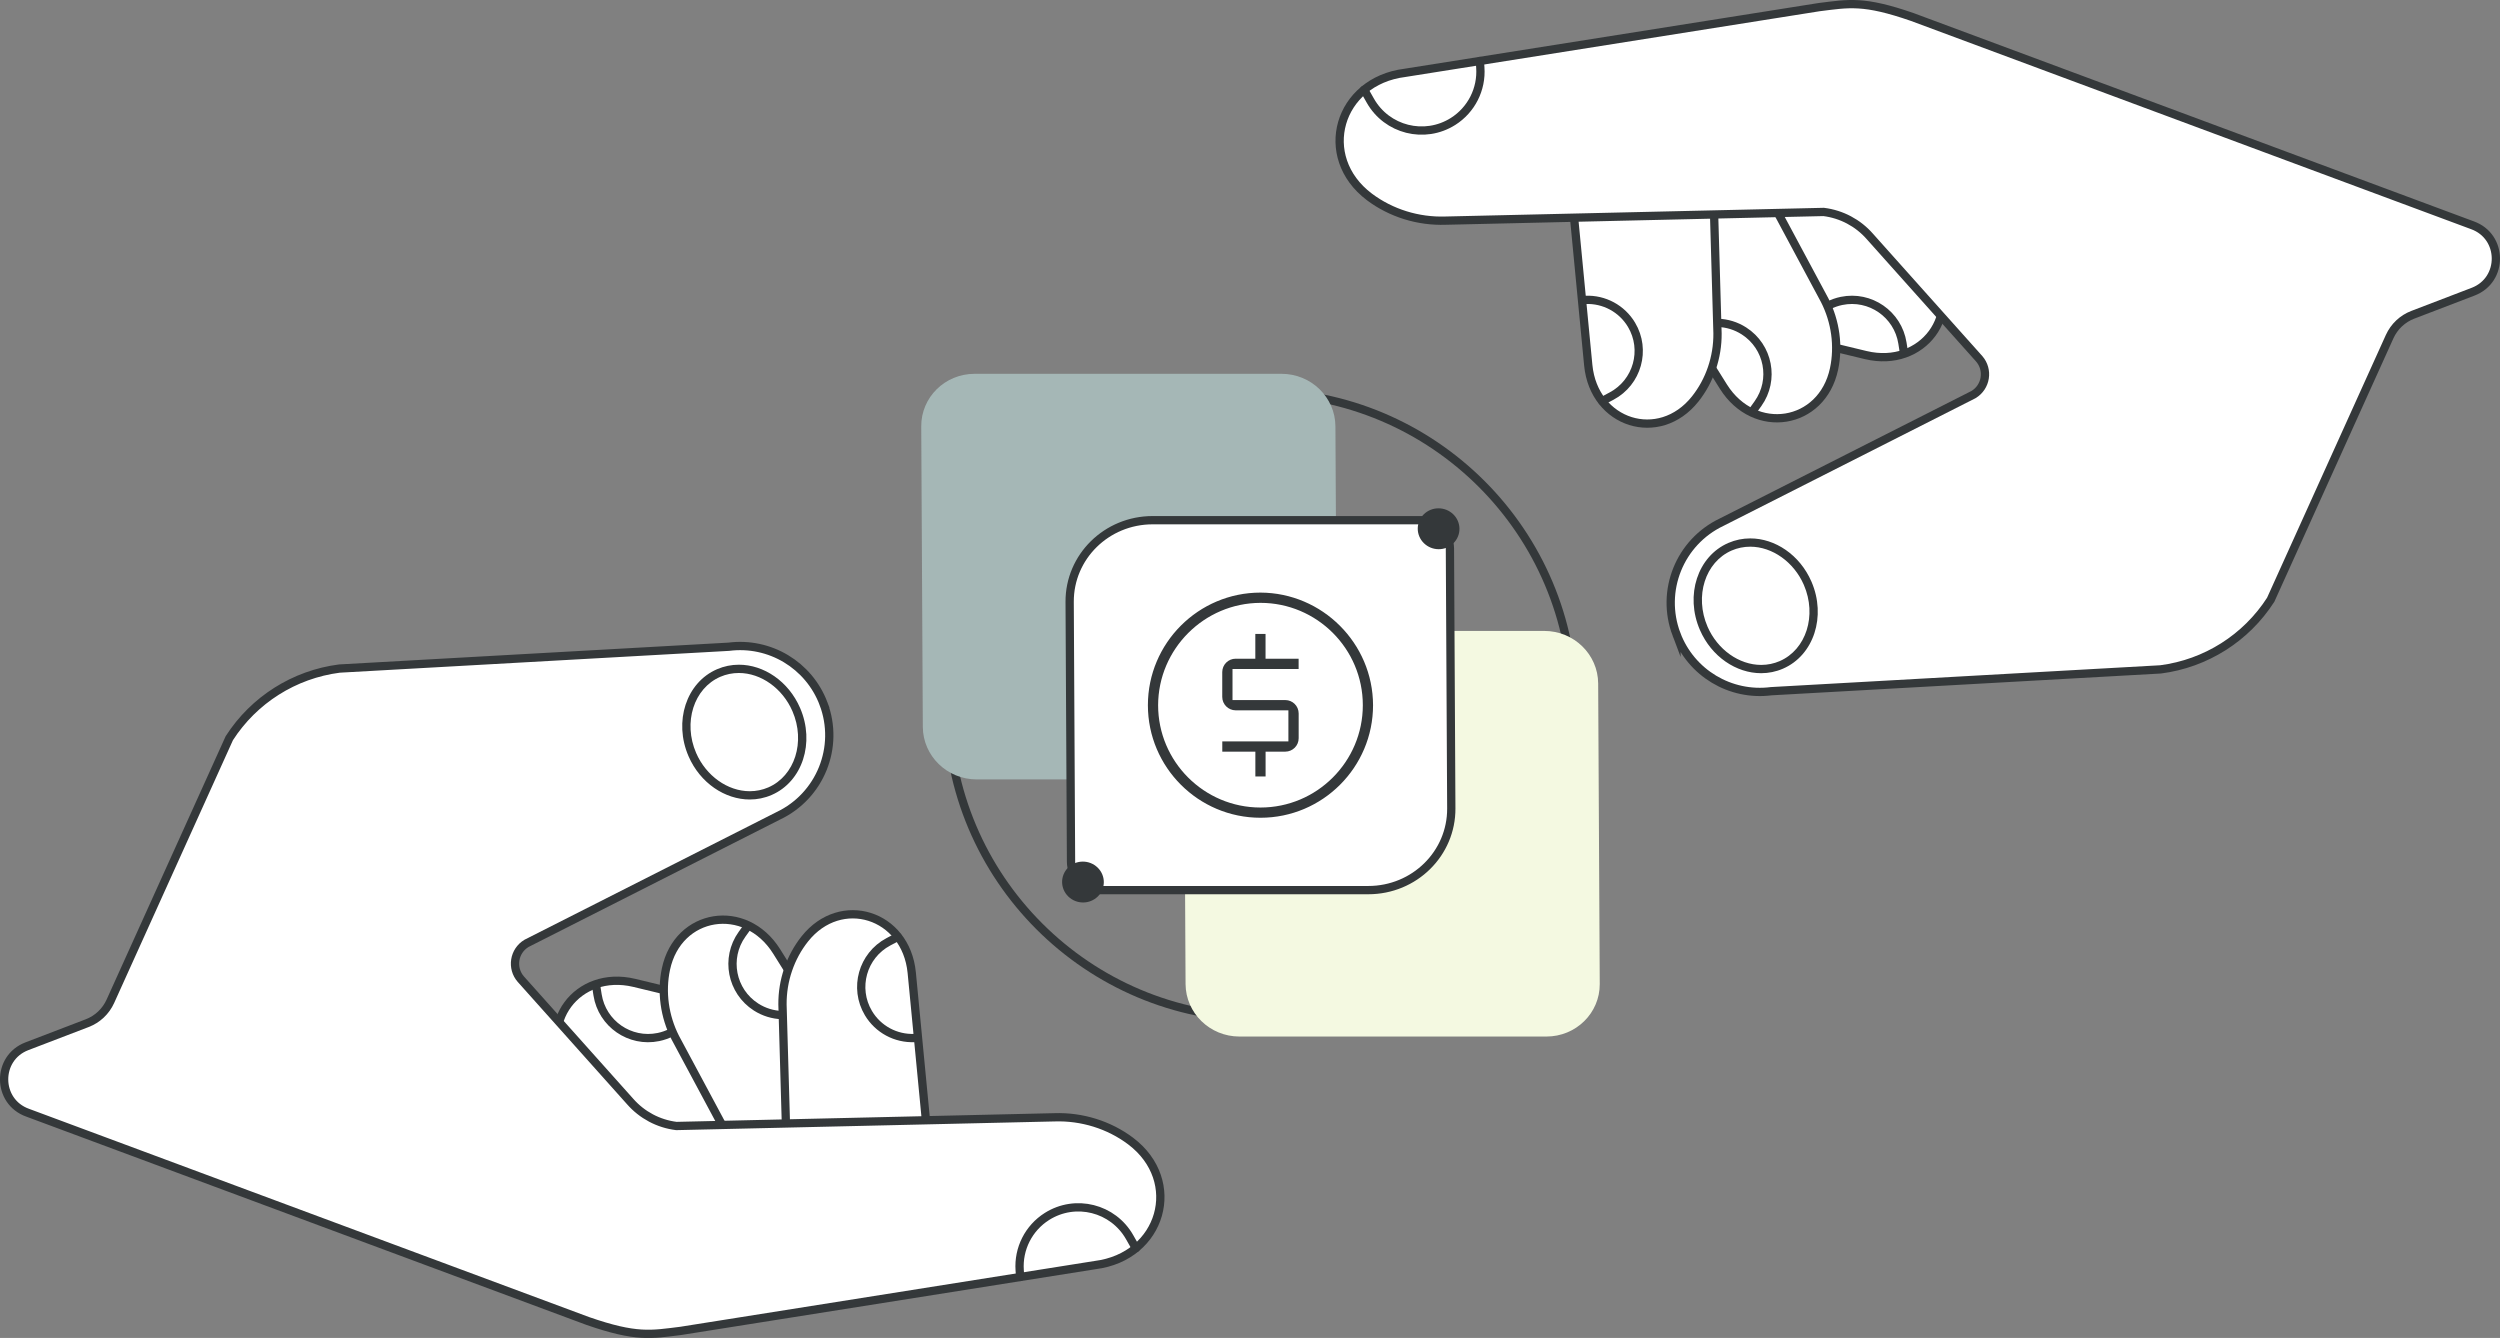 <?xml version="1.0" encoding="UTF-8"?><svg id="Camada_2" xmlns="http://www.w3.org/2000/svg" viewBox="0 0 603.91 323.19"><rect x="0" y="0" width="603.91" height="323.19" fill="#808080" stroke="none"/><defs><style>.cls-1{fill:#a5b7b6;}.cls-2,.cls-3{fill:#fff;}.cls-4{fill:none;}.cls-4,.cls-3{stroke:#34383a;stroke-linecap:round;stroke-miterlimit:10;stroke-width:2px;}.cls-5{fill:#f4f9e1;}.cls-6{fill:#34383a;}</style></defs><g id="Camada_1-2"><circle class="cls-4" cx="304.49" cy="170.34" r="75.56"/><path class="cls-1" d="M298.89,152.41h23.96s-.26-49.43-.26-49.43c-.04-7-5.86-12.68-13.01-12.68h-74.16c-7.15,0-12.91,5.68-12.88,12.68l.38,72.62c.04,7,5.86,12.68,13.01,12.68h50.2s-.12-23.19-.12-23.19c-.04-7,5.73-12.68,12.88-12.68Z"/><path class="cls-5" d="M310.09,188.28h-23.96s.26,49.43.26,49.43c.04,7,5.86,12.68,13.01,12.68h74.16c7.15,0,12.91-5.68,12.88-12.68l-.38-72.62c-.04-7-5.86-12.68-13.01-12.68h-50.2s.12,23.19.12,23.19c.04,7-5.73,12.68-12.88,12.68Z"/><path class="cls-3" d="M350.58,195.28l-.33-62.76c-.02-3.79-3.1-6.86-6.9-6.86h-64.91c-11.13,0-20.11,8.84-20.05,19.74l.33,62.76c.02,3.79,3.1,6.86,6.9,6.86h64.91c11.13,0,20.11-8.84,20.05-19.74Z"/><path class="cls-6" d="M351.1,131.22c-1.96,1.93-5.15,1.93-7.13,0-1.98-1.93-1.99-5.05-.04-6.98,1.96-1.93,5.15-1.93,7.13,0,1.98,1.93,1.99,5.05.04,6.98Z"/><path class="cls-6" d="M265.19,216.56c-1.96,1.93-5.15,1.93-7.13,0-1.98-1.93-1.99-5.05-.04-6.98,1.96-1.93,5.15-1.93,7.13,0s1.99,5.05.04,6.98Z"/><path class="cls-3" d="M208.85,250.83l-55.66-13.41c-13.77-3.28-23.59,9.98-16.11,21.75h0c3.03,4.76,7.76,8.44,13.22,10.27l48.17,15.08,10.37-33.7Z"/><path class="cls-4" d="M144.02,238.23l.33,2.1c1.1,6.97,7.8,11.61,14.71,10.18h0c4.45-.92,8.04-4.22,9.33-8.58l.09-.32"/><path class="cls-3" d="M217.97,278.34l-30.37-48.53c-7.54-11.99-23.83-9.38-26.73,4.27h0c-1.17,5.52-.36,11.45,2.26,16.59l23.85,44.49,30.99-16.82Z"/><path class="cls-4" d="M180.48,223.97l-1.24,1.73c-4.1,5.75-2.55,13.75,3.39,17.56h0c3.83,2.46,8.7,2.61,12.67.4l.29-.16"/><path class="cls-3" d="M225.72,291.91l-5.48-56.98c-1.39-14.09-17.13-19.05-25.82-8.13h0c-3.52,4.42-5.45,10.08-5.4,15.85l1.45,50.46,35.24-1.19Z"/><path class="cls-4" d="M216.85,226.32l-2.25,1.19c-6.23,3.31-8.43,11.16-4.82,17.22h0c2.33,3.91,6.61,6.22,11.16,6.02h.33"/><path class="cls-3" d="M198.93,169.97h0c3.97,10.49-.77,22.27-10.9,27.09l-60.84,30.82c-3.06,1.83-3.72,5.98-1.37,8.66l26.39,29.53c2.87,3.28,6.84,5.39,11.17,5.93l91.32-2.1c6.63-.23,13.21,1.82,18.41,5.73,12.83,9.67,7.6,27.94-8.58,29.97l-100.06,15.89c-7.19.89-10.72,1.7-22.52-2.4L6.67,268.79c-7.48-2.68-7.59-13.21-.18-16.05l14.57-5.58c2.49-.95,4.5-2.85,5.6-5.28l28.73-63.56c5.95-9.26,15.68-15.41,26.6-16.82l94.05-5.27c9.89-1.27,19.36,4.41,22.89,13.74Z"/><path class="cls-4" d="M274.38,301.51l-1.49-2.63c-4-7.08-13.1-9.37-19.98-5.03h0c-4.43,2.8-6.96,7.8-6.59,13.03l.11,1.58"/><path class="cls-2" d="M181.12,192.13c-5.75,0-11.32-3.96-13.87-9.84-1.66-3.83-1.9-8.01-.68-11.75,1.21-3.7,3.71-6.53,7.04-7.97,1.54-.67,3.18-1,4.87-1,5.75,0,11.32,3.96,13.87,9.84,1.66,3.83,1.9,8.01.68,11.75-1.21,3.7-3.71,6.53-7.04,7.97-1.54.67-3.18,1-4.87,1Z"/><path class="cls-6" d="M178.48,162.57h0c5.35,0,10.56,3.71,12.95,9.24,3.19,7.37.57,15.62-5.84,18.4-1.41.61-2.92.92-4.47.92-5.35,0-10.56-3.71-12.96-9.24-3.19-7.37-.57-15.62,5.84-18.4,1.41-.61,2.92-.92,4.47-.92M178.48,160.57c-1.78,0-3.56.35-5.27,1.09-7.44,3.22-10.52,12.64-6.88,21.03,2.81,6.47,8.79,10.44,14.79,10.44,1.78,0,3.56-.35,5.27-1.09,7.44-3.22,10.52-12.64,6.88-21.03-2.81-6.47-8.79-10.45-14.79-10.44h0Z"/><path class="cls-3" d="M395.06,72.37l55.66,13.41c13.77,3.28,23.59-9.98,16.11-21.75h0c-3.03-4.76-7.76-8.44-13.22-10.27l-48.17-15.08-10.37,33.7Z"/><path class="cls-4" d="M459.89,84.97l-.33-2.1c-1.1-6.97-7.8-11.61-14.71-10.18h0c-4.45.92-8.04,4.22-9.33,8.58l-.09.32"/><path class="cls-3" d="M385.94,44.86l30.37,48.53c7.54,11.99,23.83,9.38,26.73-4.27h0c1.17-5.52.36-11.45-2.26-16.59l-23.85-44.49-30.99,16.82Z"/><path class="cls-4" d="M423.43,99.23l1.24-1.73c4.1-5.75,2.55-13.75-3.39-17.56h0c-3.83-2.46-8.7-2.61-12.67-.4l-.29.16"/><path class="cls-3" d="M378.19,31.28l5.48,56.98c1.39,14.09,17.13,19.05,25.82,8.13h0c3.52-4.42,5.45-10.08,5.4-15.85l-1.45-50.46-35.24,1.19Z"/><path class="cls-4" d="M387.05,96.87l2.25-1.19c6.23-3.31,8.43-11.16,4.82-17.22h0c-2.33-3.91-6.61-6.22-11.16-6.02h-.33"/><path class="cls-3" d="M404.98,153.23h0c-3.97-10.49.77-22.27,10.9-27.09l60.84-30.82c3.06-1.83,3.72-5.98,1.37-8.66l-26.39-29.53c-2.87-3.28-6.84-5.39-11.17-5.93l-91.32,2.1c-6.63.23-13.21-1.82-18.41-5.73-12.83-9.67-7.6-27.94,8.58-29.97L439.45,1.72c7.19-.89,10.72-1.7,22.52,2.4l135.27,50.29c7.48,2.68,7.59,13.21.18,16.05l-14.57,5.58c-2.49.95-4.5,2.85-5.6,5.28l-28.73,63.56c-5.95,9.26-15.68,15.41-26.6,16.82l-94.05,5.27c-9.89,1.27-19.36-4.41-22.89-13.74Z"/><path class="cls-4" d="M329.53,21.68l1.49,2.63c4,7.08,13.1,9.37,19.98,5.03h0c4.43-2.8,6.96-7.8,6.59-13.03l-.11-1.58"/><path class="cls-2" d="M425.43,161.63c-5.75,0-11.32-3.96-13.87-9.84-3.41-7.87-.56-16.72,6.36-19.72,1.54-.67,3.18-1,4.87-1,5.75,0,11.32,3.96,13.87,9.84,3.41,7.87.56,16.72-6.36,19.72-1.54.67-3.18,1-4.87,1Z"/><path class="cls-6" d="M422.79,132.06h0c5.35,0,10.56,3.71,12.96,9.24,3.19,7.37.57,15.62-5.84,18.4-1.41.61-2.92.92-4.47.92-5.35,0-10.56-3.71-12.96-9.24-3.19-7.37-.57-15.62,5.84-18.4,1.41-.61,2.92-.92,4.47-.92M422.79,130.06c-1.78,0-3.56.35-5.27,1.09-7.44,3.22-10.52,12.64-6.88,21.03,2.81,6.47,8.79,10.44,14.79,10.44,1.78,0,3.56-.35,5.27-1.09,7.44-3.22,10.52-12.64,6.88-21.03-2.81-6.47-8.79-10.45-14.79-10.44h0Z"/><path class="cls-6" d="M297.73,161.6v7.51h12.75c1.78,0,3.23,1.45,3.23,3.24v5.99c0,1.78-1.45,3.23-3.23,3.23h-4.76v6h-2.47v-6h-7.99v-2.47h15.97v-7.51h-12.75c-1.78-.01-3.23-1.46-3.23-3.24v-5.99c0-1.79,1.45-3.24,3.23-3.24h4.76v-5.99h2.47v5.99h7.99v2.48h-15.97Z"/><path class="cls-6" d="M304.48,143.15c-14.99,0-27.19,12.2-27.19,27.2s12.2,27.19,27.2,27.19,27.19-12.2,27.19-27.19c-.04-14.95-12.24-27.15-27.2-27.2ZM304.49,195.07c-13.64,0-24.73-11.09-24.73-24.72.04-13.6,11.13-24.68,24.72-24.72h.01c13.63,0,24.72,11.09,24.72,24.72s-11.09,24.72-24.72,24.72Z"/></g></svg>